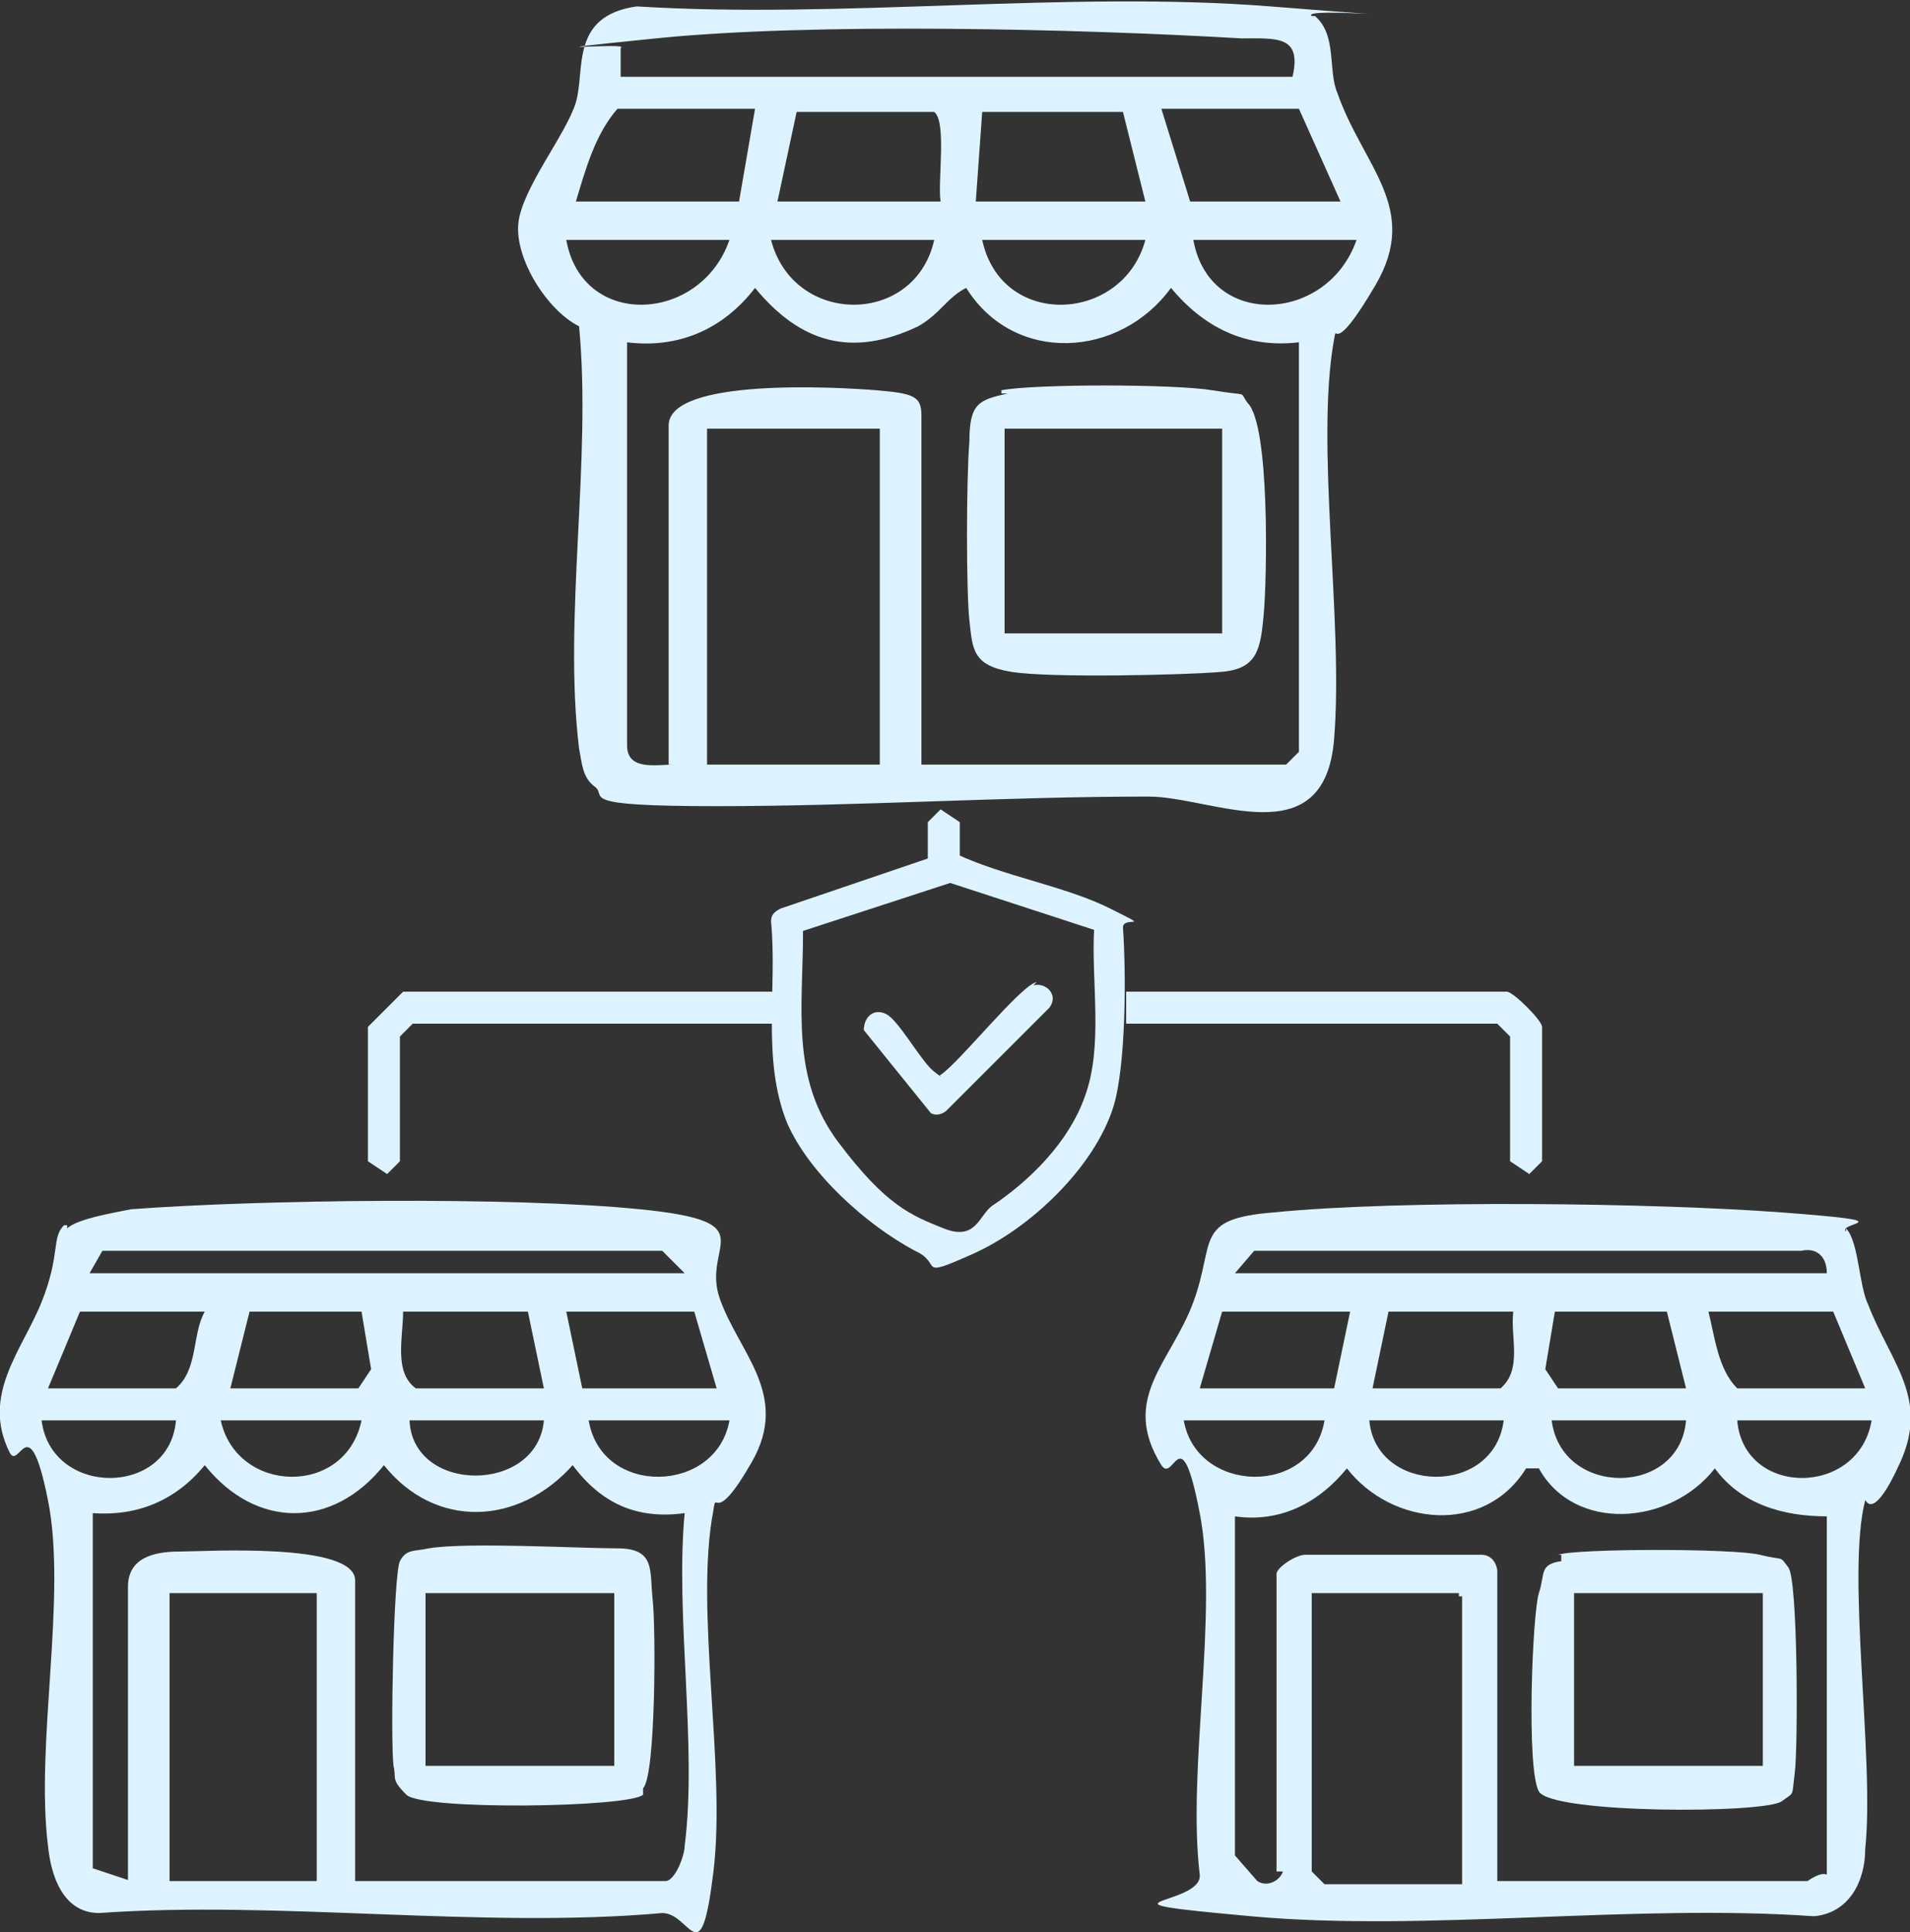 <?xml version="1.0" encoding="UTF-8"?> <svg xmlns="http://www.w3.org/2000/svg" id="Layer_1" version="1.1" viewBox="0 0 59.7 60.4"><rect x="0" y="0" width="59.7" height="60.4" fill="#333333" stroke="none"/><defs><style> .st0 { fill: #ddf3ff; } </style></defs><path class="st0" d="M41.1.5c.7.6.4,1.7.7,2.4.8,2.3,2.6,3.6,1.2,6s-1.2,1.1-1.3,1.7c-.6,3.3.3,8.8,0,12.5s-3.8,1.8-5.8,1.8c-4.5,0-9,.3-13.5.3s-3.4-.3-3.8-.6-.4-.7-.5-1.2c-.5-4.1.4-9,0-13.2-1-.5-2-2.1-1.9-3.2s1.5-2.8,1.8-3.8-.2-2.7,1.9-3c6.4.4,13.5-.5,19.8,0s.9,0,1.3.3h0ZM19.4,2.4h21c.3-1.3-.5-1.2-1.6-1.2-5.1-.3-13.4-.5-18.3,0s-.7.1-1.1.3c0,0,0,.9,0,.9ZM23.6,3.4h-4.3c-.7.8-1,1.9-1.3,2.9h5.1s.5-2.9.5-2.9ZM29.4,6.3c-.1-.6.2-2.5-.2-2.8h-4.3c0,0-.6,2.8-.6,2.8h5.1ZM30.4,6.3h5.4l-.7-2.8h-4.4l-.2,2.8h0ZM41.9,6.3l-1.3-2.9h-4.3l.9,2.9h4.8-.1ZM22.8,7.5h-5.1c.5,2.8,4.2,2.6,5.1,0ZM29.2,7.5h-5.1c.7,2.7,4.5,2.7,5.1,0ZM35.8,7.5h-5.1c.6,2.8,4.4,2.6,5.1,0ZM42.4,7.5h-5.1c.5,2.8,4.2,2.6,5.1,0ZM20.9,23.9v-10.6c0-1.5,5.3-1.2,6.5-1.1s1.4.2,1.4.8v10.9h11.4l.4-.4v-12.8c-1.7.2-3-.5-4-1.7-1.6,2.2-4.9,2.4-6.4,0-.6.3-.8.8-1.5,1.2-2.1,1-3.7.5-5.1-1.2-1,1.3-2.4,1.9-4,1.7v12.6c0,.8.9.6,1.5.6h-.2ZM27.5,13.4h-5.4v10.5h5.4v-10.5Z"></path><path class="st0" d="M2.1,38.4c.3-.3,1.5-.5,2-.6,4-.3,11.9-.4,15.9,0s1.9,1.1,2.5,2.8,2.2,3,1,5.1-1.1.8-1.2,1.5c-.6,3.1.4,8,0,11.3s-.7,1.3-1.6,1.3c-5.6.5-12-.4-17.6,0-1.1,0-1.5-1.1-1.6-2.1-.4-3.2.6-7.8,0-10.8s-.9-.9-1.2-1.5c-.9-1.8.4-3.2,1-4.7s.3-2,.7-2.4h.1ZM21.4,39.8l-.7-.7H3.2l-.4.7h18.6ZM6.4,41h-3.9l-1,2.4h4c.7-.6.5-1.7.9-2.4ZM11.3,41h-3.5l-.6,2.4h4l.4-.6s-.3-1.8-.3-1.8ZM16.5,41h-3.9c0,.8-.3,1.9.4,2.4h4l-.5-2.4ZM21.6,41h-3.9l.5,2.4h4.2l-.7-2.4h0ZM5.5,44.4H1.3c.3,2.4,4,2.4,4.2,0ZM11.3,44.4h-4.4c.5,2.3,3.9,2.4,4.4,0ZM17,44.4h-4.2c.1,2.3,4,2.3,4.2,0ZM22.8,44.4h-4.4c.4,2.4,4,2.3,4.4,0ZM4,58.8v-9.2c0-.9.8-1.1,1.6-1.1s5.5-.3,5.5.9v9.4h9.7c.3,0,.6-.8.6-1.1.4-3.1-.3-7.2,0-10.4-1.5.2-2.6-.3-3.5-1.5-1.7,1.9-4.3,2-5.9,0-1.6,2-4,2-5.6,0-.9,1.1-2.1,1.6-3.5,1.5v11.1l1.2.4h0ZM9.9,49.8h-4.6v9h4.6v-9Z"></path><path class="st0" d="M57.7,38.4c.4.4.4,1.8.7,2.4.7,1.8,1.9,2.9,1,4.9s-1.1,1.1-1.1,1.2c-.6,2.3.3,8.1,0,10.9,0,1-.5,2-1.6,2.1-5.7-.4-12.1.5-17.6,0s-1.5-.3-1.6-1.3c-.4-3.3.6-8.2,0-11.3s-.8-.9-1.2-1.5c-1.3-2.1.3-3.2,1-5.1s0-2.6,2.5-2.8c4-.4,11.9-.3,15.9,0s1.7.3,2,.6h0ZM57.1,39.8c0-.6-.4-.8-.8-.7h-17.1l-.6.7h18.6-.1ZM42.1,41h-3.9l-.7,2.4h4.2l.5-2.4h0ZM47.3,41h-3.9l-.5,2.4h4c.7-.6.3-1.6.4-2.4ZM52.7,43.4l-.6-2.4h-3.5l-.3,1.8.4.6s4,0,4,0ZM57.3,41h-3.9c.2.8.3,1.8.9,2.4h4l-1-2.4ZM41.4,44.4h-4.4c.4,2.3,4,2.4,4.4,0ZM47,44.4h-4.2c.2,2.3,3.9,2.4,4.2,0ZM52.7,44.4h-4.2c.3,2.4,4,2.4,4.2,0ZM58.5,44.4h-4.2c.2,2.4,3.8,2.4,4.2,0ZM39.9,58.5v-9.3c0-.2.6-.6.9-.6.6,0,5.1,0,5.5,0s.5.4.5.5v9.7h9.7s.4-.3.6-.2v-11.2c-1.4,0-2.7-.4-3.5-1.5-1.4,1.8-4.4,2-5.5,0h-.4c-1.3,2.1-4.2,1.8-5.6,0-.9,1.1-2.1,1.7-3.5,1.5v10.6l.7.8c.3.2.7,0,.8-.3h-.2ZM45.6,49.8h-4.6v8.7l.4.4h4.3v-9h-.1Z"></path><path class="st0" d="M31.3,12.2c1-.2,5.4-.2,6.6,0s.8,0,1.1.4c.7.7.6,5.5.5,6.6s-.2,1.7-1.3,1.8-5.4.2-6.6,0-1.2-.7-1.3-1.6-.1-4.4,0-5.6c0-1.2.3-1.3,1.2-1.5h-.2ZM38.2,13.4h-6.8v6.4h6.8v-6.4Z"></path><path class="st0" d="M20.1,56.1c-.4.4-6.9.5-7.4,0s-.3-.5-.4-.9c-.1-.8,0-6,.2-6.4s.5-.3.9-.4c1.2-.2,4.7,0,5.9,0s1,.7,1.1,1.6.1,5.5-.3,5.9v.2ZM19.2,49.8h-5.9v5.4h5.9v-5.4Z"></path><path class="st0" d="M48.7,48.6c.6-.2,5.5-.2,6.3,0s.6,0,.9.4.3,5.6.2,6.4,0,.6-.4.9c-.5.4-7.2.4-7.6-.3s-.2-5.6,0-6.2,0-.9.7-1v-.2ZM55.1,49.8h-5.9v5.4h5.9v-5.4Z"></path><path class="st0" d="M24.2,31h-11.6c0,0-1.1,1.1-1.1,1.1v4.2l.6.4.4-.4v-3.9l.4-.4h11.3c0-.3,0-.7,0-1Z"></path><path class="st0" d="M47.1,31h-11.9c0,.3,0,.7,0,1h11.6l.4.4v3.9l.6.4.4-.4v-4.2c0-.2-.9-1.1-1.1-1.1Z"></path><path class="st0" d="M30,27.3v-1.6l-.6-.4-.4.4v1.6h1Z"></path><path class="st0" d="M29.5,26.7h.4c1.5.7,3.4,1,4.8,1.7s.4.2.4.6c.1,1.4.1,4.3-.3,5.6-.6,1.9-2.6,3.8-4.4,4.6s-.9.3-1.8-.1c-1.5-.8-3.3-2.4-4-4-.8-2-.3-4.2-.5-6.3,0-.2.1-.3.3-.4l5-1.7h0ZM34.3,29.1l-4.6-1.5-4.6,1.5c0,2.4-.4,4.6,1.1,6.6,1.5,2,2.3,2.3,3.3,2.7,1,.4,1.1-.4,1.5-.7,1.2-.8,2.4-2,2.9-3.4.6-1.6.2-3.6.3-5.3h0Z"></path><path class="st0" d="M32.3,30.8c.4-.1.8.3.5.7l-3.2,3.2c-.1.1-.3.2-.5.1l-2.1-2.6c0-.4.3-.7.7-.5s1.1,1.5,1.5,1.8.1.1.2.1c.6-.4,2.5-2.8,3-2.9h0Z"></path></svg> 